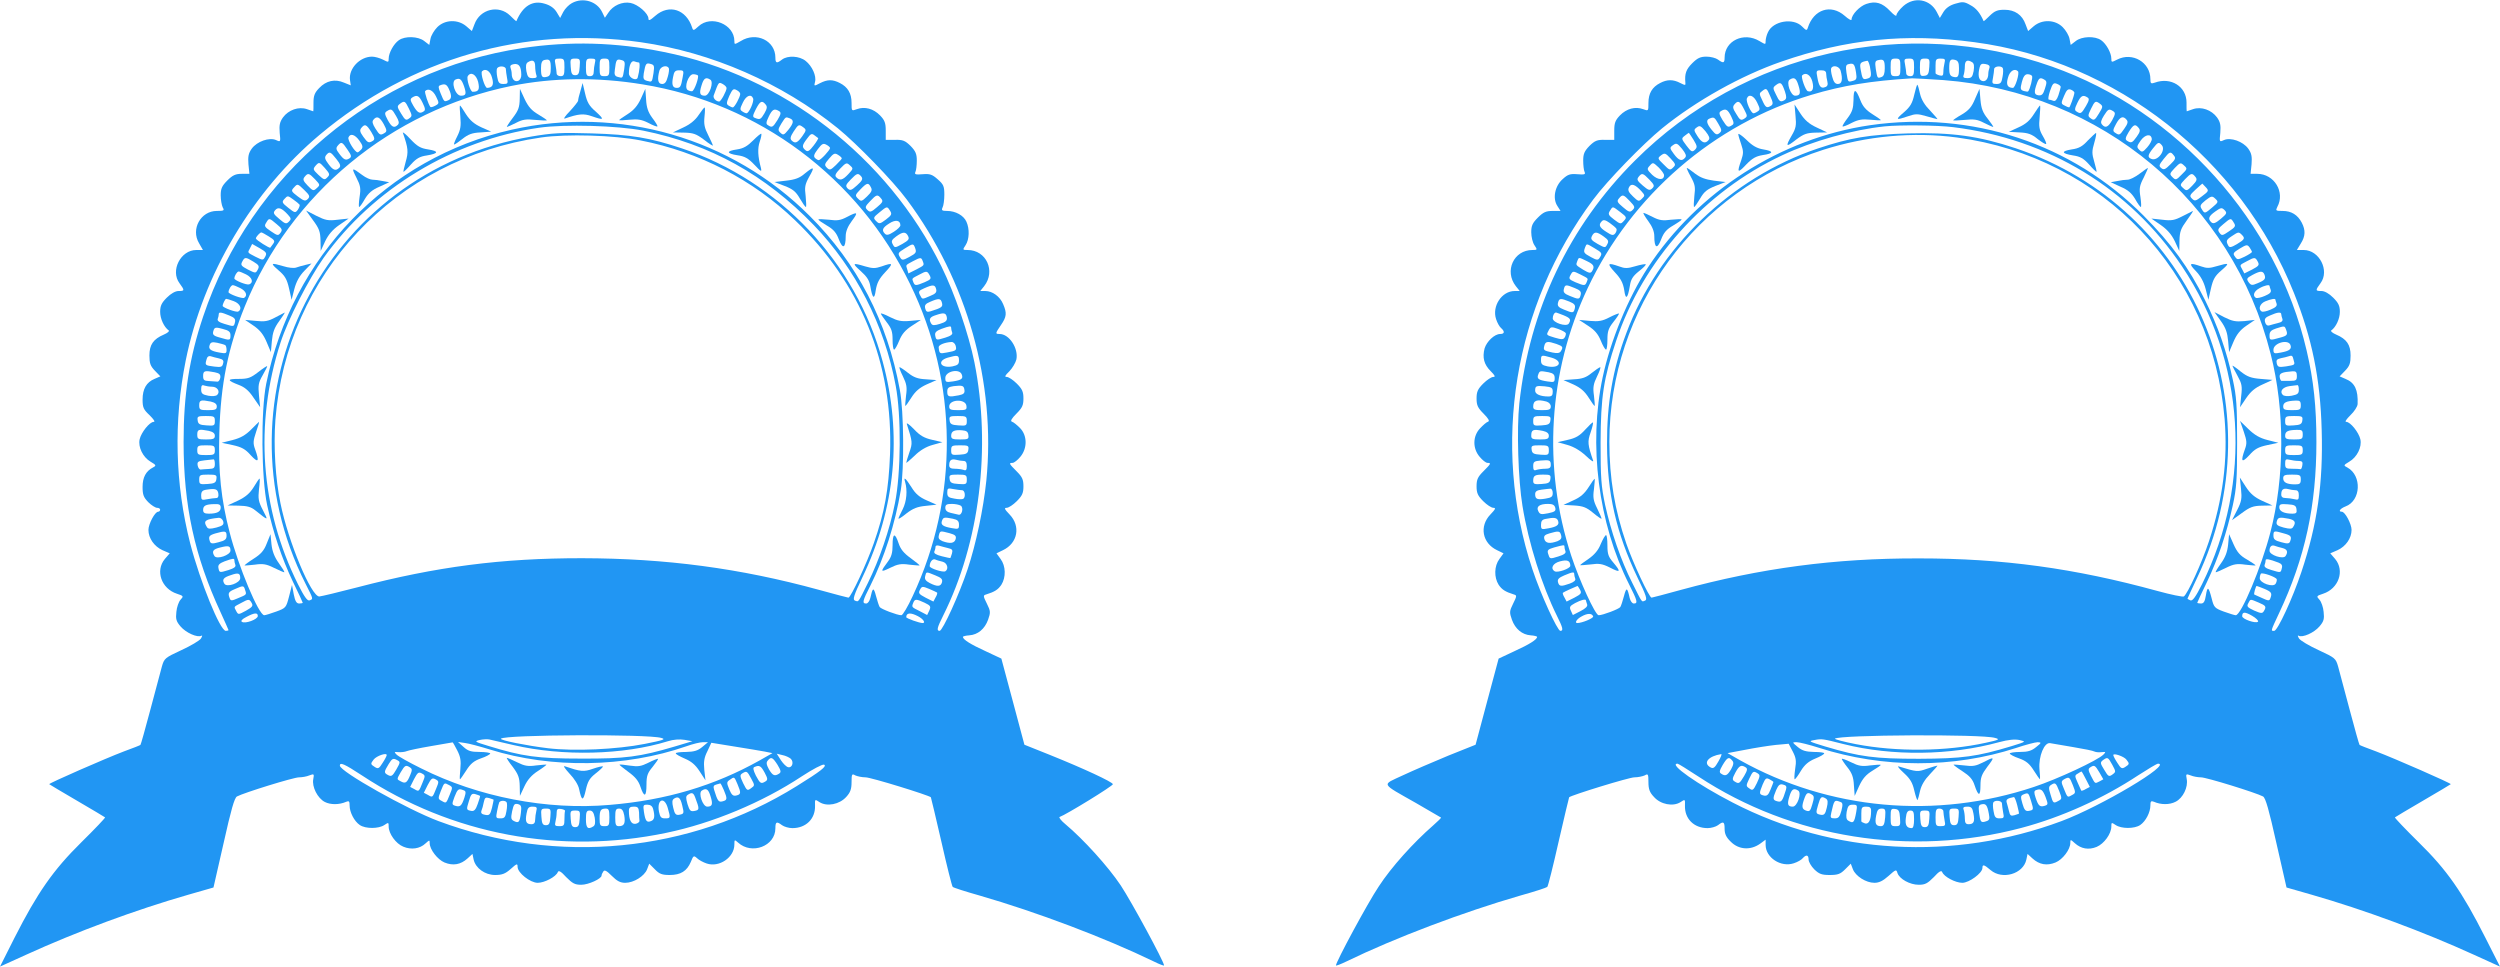 <?xml version="1.0" standalone="no"?>
<!DOCTYPE svg PUBLIC "-//W3C//DTD SVG 20010904//EN"
 "http://www.w3.org/TR/2001/REC-SVG-20010904/DTD/svg10.dtd">
<svg version="1.0" xmlns="http://www.w3.org/2000/svg"
 width="1280pt" height="495pt" viewBox="0 0 1280 495"
 preserveAspectRatio="xMidYMid meet">
<g transform="translate(0,495) scale(0.1,-0.1)"
fill="#2196f3" stroke="none">
<path d="M2928 4934 c-15 -8 -35 -28 -44 -45 l-16 -31 -18 30 c-13 21 -33 35
-61 43 -62 19 -112 -11 -145 -89 -1 -2 -15 11 -32 28 -58 57 -155 34 -183 -45
l-13 -34 -29 25 c-43 36 -109 34 -148 -5 -16 -16 -32 -43 -35 -60 l-6 -31 -26
20 c-30 24 -98 27 -130 4 -26 -18 -52 -65 -52 -94 0 -20 -1 -20 -30 -5 -16 8
-41 15 -55 15 -63 0 -121 -62 -113 -120 l4 -27 -35 14 c-46 20 -91 10 -127
-28 -23 -24 -29 -39 -29 -75 0 -24 0 -44 -1 -44 -1 0 -15 5 -32 11 -43 15 -95
-4 -123 -42 -17 -24 -20 -40 -17 -79 5 -47 5 -48 -19 -37 -34 15 -97 -7 -124
-44 -17 -24 -20 -40 -17 -80 l5 -49 -39 0 c-32 0 -47 -7 -74 -34 -28 -28 -34
-42 -34 -76 0 -23 5 -50 10 -61 10 -17 7 -19 -30 -19 -82 0 -134 -93 -91 -165
l20 -35 -34 0 c-80 0 -134 -106 -86 -170 27 -37 27 -40 -5 -40 -16 0 -39 -13
-60 -34 -27 -27 -34 -42 -34 -73 0 -35 20 -78 44 -95 5 -3 -6 -13 -25 -21 -54
-23 -74 -52 -74 -107 0 -40 5 -54 28 -78 l28 -29 -30 -13 c-41 -17 -61 -51
-61 -106 0 -41 5 -51 36 -80 21 -21 30 -34 21 -34 -21 0 -64 -54 -72 -89 -9
-40 17 -92 56 -115 29 -17 30 -20 13 -29 -37 -19 -54 -51 -54 -100 0 -40 5
-53 29 -78 16 -16 37 -29 45 -29 9 0 16 -4 16 -10 0 -5 -5 -10 -10 -10 -17 0
-50 -63 -50 -93 0 -43 30 -85 72 -104 l37 -16 -25 -29 c-50 -60 -18 -152 62
-178 34 -11 35 -13 18 -31 -9 -10 -19 -38 -21 -62 -4 -36 -1 -48 21 -74 28
-33 87 -59 107 -48 6 4 5 -2 -2 -14 -7 -11 -53 -38 -101 -60 -84 -39 -87 -42
-99 -83 -6 -24 -33 -123 -59 -221 -26 -98 -49 -180 -51 -181 -2 -2 -40 -17
-84 -33 -95 -36 -387 -164 -383 -168 2 -2 66 -40 143 -85 77 -45 141 -83 143
-85 2 -2 -52 -59 -121 -127 -145 -143 -225 -258 -343 -490 l-74 -147 132 60
c263 120 564 231 832 308 l129 37 52 228 c38 170 55 230 68 238 35 19 290 98
318 98 15 0 39 4 53 10 24 9 25 8 20 -19 -8 -39 22 -98 59 -117 29 -15 74 -15
110 1 14 6 17 2 17 -19 0 -35 24 -81 52 -100 29 -20 97 -20 126 0 21 14 22 14
22 -8 0 -36 37 -88 75 -103 40 -17 85 -11 114 17 20 18 21 18 21 1 0 -32 40
-84 76 -99 44 -18 83 -11 118 21 l25 23 6 -29 c10 -44 58 -79 110 -79 35 0 52
6 80 31 31 28 35 29 35 11 0 -31 65 -82 103 -82 35 0 94 31 103 55 4 10 16 4
43 -26 32 -32 44 -39 77 -39 37 0 104 31 104 47 0 5 4 14 9 21 6 10 17 4 43
-22 27 -27 44 -36 69 -36 44 0 98 34 112 69 l11 29 29 -29 c23 -24 37 -29 76
-29 56 0 88 20 108 67 13 33 15 34 32 19 9 -9 31 -21 49 -27 64 -22 142 31
142 97 0 26 1 26 19 10 70 -64 191 -18 191 73 0 34 6 37 34 16 11 -8 35 -15
53 -15 70 0 118 48 116 115 -1 34 -1 34 23 18 38 -24 102 -12 137 27 21 23 27
40 27 76 0 41 2 44 19 34 11 -5 35 -10 53 -10 27 0 322 -91 334 -102 1 -2 26
-105 54 -228 28 -124 54 -228 58 -231 4 -4 66 -24 137 -44 294 -85 641 -216
893 -338 28 -14 52 -23 52 -20 0 19 -167 327 -222 410 -64 96 -191 236 -283
313 -22 18 -35 35 -30 37 34 12 275 160 273 168 -3 12 -149 80 -323 150 l-130
52 -59 221 -59 220 -81 38 c-77 35 -116 60 -116 73 0 3 15 7 32 8 45 3 80 33
97 80 13 37 13 44 -6 82 -19 38 -20 43 -5 47 45 14 62 25 79 50 24 38 23 96
-4 132 l-21 29 33 16 c76 36 92 123 34 183 -26 27 -29 34 -15 34 10 0 33 15
52 34 28 28 34 42 34 76 0 35 -6 48 -35 77 -39 39 -41 43 -21 43 8 0 26 14 40
31 37 44 36 110 -2 148 -15 15 -33 30 -41 32 -9 3 -2 16 23 41 30 30 36 43 36
78 0 34 -6 48 -34 76 -19 19 -42 34 -51 34 -13 0 -10 7 13 29 16 17 32 44 36
61 11 57 -37 130 -86 130 -23 0 -23 2 7 46 29 42 31 61 11 107 -16 39 -55 67
-91 67 l-26 0 20 25 c60 77 11 185 -85 185 -26 0 -26 1 -10 25 19 29 21 83 4
120 -14 32 -56 55 -99 55 -26 0 -30 3 -23 18 5 9 9 39 9 65 0 43 -4 53 -34 79
-28 25 -40 29 -77 26 -37 -3 -43 -1 -37 12 4 8 7 34 7 58 0 34 -6 48 -32 75
-28 27 -39 32 -80 31 l-47 0 0 47 c0 39 -5 53 -29 78 -34 35 -79 47 -119 32
-27 -10 -27 -10 -27 32 0 49 -19 81 -60 102 -37 19 -63 19 -102 -1 -30 -16
-31 -16 -25 7 8 30 -15 81 -48 107 -32 26 -92 29 -121 7 -27 -21 -34 -19 -34
10 0 87 -98 134 -177 85 -33 -19 -33 -19 -33 0 0 86 -120 135 -184 75 -24 -22
-27 -23 -32 -7 -30 94 -118 123 -189 61 -27 -24 -35 -27 -35 -14 0 26 -54 73
-92 80 -42 8 -90 -13 -114 -51 l-17 -25 -14 29 c-27 56 -99 77 -155 46z m352
-200 c364 -52 723 -209 1010 -441 98 -80 281 -268 353 -365 309 -415 457 -938
407 -1439 -15 -145 -53 -325 -96 -454 -42 -127 -128 -315 -143 -315 -17 0 -13
16 18 78 187 374 247 860 160 1297 -29 143 -100 351 -169 491 -277 562 -812
976 -1422 1098 -246 50 -482 56 -722 20 -757 -113 -1392 -647 -1636 -1375 -71
-212 -100 -399 -100 -642 0 -326 56 -584 189 -871 22 -49 41 -90 41 -92 0 -2
-6 -4 -14 -4 -29 0 -131 251 -182 447 -78 306 -86 624 -23 938 89 441 343 868
687 1156 465 390 1048 557 1642 473z m-460 -133 c0 -30 -4 -40 -19 -44 -27 -7
-31 0 -31 44 0 28 5 39 18 42 27 6 32 -1 32 -42z m70 4 c0 -38 -3 -45 -20 -45
-11 0 -20 6 -20 14 0 7 -3 28 -6 45 -6 28 -4 31 20 31 24 0 26 -3 26 -45z m78
3 c-2 -35 -7 -43 -23 -43 -16 0 -21 8 -23 43 -3 39 -2 42 23 42 25 0 26 -3 23
-42z m78 20 c-3 -13 -6 -33 -6 -45 0 -16 -6 -23 -20 -23 -17 0 -20 7 -20 45 0
42 2 45 26 45 22 0 25 -3 20 -22z m74 -23 c0 -41 -2 -45 -25 -45 -23 0 -25 4
-25 45 0 41 2 45 25 45 23 0 25 -4 25 -45z m76 -9 c-8 -48 -7 -47 -32 -40 -16
4 -20 12 -16 37 6 51 9 56 32 50 20 -5 21 -10 16 -47z m-456 15 c0 -16 3 -36
6 -45 5 -12 0 -16 -19 -16 -21 0 -26 6 -32 36 -4 26 -2 39 7 45 25 16 38 9 38
-20z m531 19 c7 0 4 -42 -6 -77 -6 -20 -45 -2 -45 21 0 41 12 67 27 62 8 -3
19 -6 24 -6z m-602 -61 c1 -16 -6 -29 -16 -33 -18 -7 -33 9 -33 36 0 9 -3 23
-6 31 -4 11 2 16 18 19 25 3 36 -12 37 -53z m677 7 c-8 -48 -7 -47 -33 -40
-18 5 -21 11 -17 38 9 51 12 55 34 49 20 -5 21 -10 16 -47z m-756 20 c0 -7 3
-28 6 -45 6 -28 4 -31 -19 -31 -20 0 -26 6 -31 35 -4 20 -4 40 -1 45 9 15 45
12 45 -4z m834 6 c3 -5 1 -25 -5 -45 -7 -27 -15 -37 -29 -37 -21 0 -26 23 -14
68 6 22 37 31 48 14z m-905 -49 c11 -37 3 -52 -25 -53 -12 0 -35 75 -26 85 17
17 42 2 51 -32z m976 0 c-8 -46 -12 -53 -30 -53 -21 0 -27 16 -19 55 5 29 11
35 31 35 24 0 25 -2 18 -37z m-1047 -22 c9 -39 3 -51 -28 -51 -12 0 -33 67
-25 80 15 25 43 9 53 -29z m1125 33 c7 -8 -17 -77 -29 -81 -5 -1 -15 1 -23 6
-20 13 4 81 28 81 10 0 20 -3 24 -6z m-1197 -56 c13 -39 10 -48 -16 -48 -29 0
-53 73 -27 83 21 9 30 2 43 -35z m914 10 c596 -97 1104 -476 1370 -1023 246
-503 250 -1093 13 -1597 -25 -54 -51 -98 -58 -98 -21 0 -105 32 -111 42 -4 6
-12 31 -19 57 -12 46 -17 44 -29 -11 -4 -16 -13 -28 -21 -28 -22 0 -19 13 21
91 72 144 127 317 156 489 18 110 16 405 -5 515 -64 349 -218 647 -462 890
-399 399 -974 565 -1525 441 -637 -144 -1125 -649 -1257 -1301 -28 -139 -25
-483 5 -622 31 -141 74 -270 132 -392 28 -57 50 -105 50 -107 0 -2 -8 -4 -18
-4 -14 0 -21 12 -28 47 l-9 48 -15 -59 c-15 -57 -16 -59 -65 -77 -28 -10 -56
-19 -62 -19 -28 0 -132 248 -177 423 -44 169 -59 311 -53 512 7 250 44 433
131 648 234 576 748 1001 1364 1127 213 43 441 46 672 8z m347 24 c19 -12 -5
-82 -28 -82 -26 0 -30 12 -17 53 11 37 22 44 45 29z m83 -43 c0 -15 -29 -69
-38 -69 -17 1 -32 18 -28 31 26 71 25 70 46 59 11 -6 20 -15 20 -21z m-1422
-4 c16 -35 15 -52 -4 -59 -20 -8 -20 -8 -38 36 -12 28 -13 38 -3 41 24 10 34
6 45 -18z m1492 -26 c0 -15 -29 -69 -38 -69 -4 0 -13 4 -21 9 -13 8 -12 15 3
50 16 34 21 39 37 30 11 -5 19 -14 19 -20z m-1557 -14 c16 -33 16 -35 -4 -46
-11 -6 -22 -9 -25 -7 -10 11 -32 76 -27 82 16 16 41 3 56 -29z m-69 -32 c14
-29 15 -38 4 -44 -19 -13 -31 -6 -52 30 -16 28 -17 34 -5 42 24 15 35 10 53
-28z m1692 23 c6 -15 -21 -76 -34 -76 -4 0 -14 4 -22 10 -12 8 -12 13 3 44 17
37 43 47 53 22z m-1762 -53 c17 -35 17 -38 0 -50 -15 -11 -20 -8 -40 25 -21
34 -22 38 -7 50 24 18 27 16 47 -25z m1826 22 c9 -11 8 -20 -6 -45 -19 -32
-23 -34 -48 -24 -14 5 -13 11 4 45 22 42 31 47 50 24z m-1892 -59 c15 -25 17
-37 9 -45 -19 -19 -32 -12 -52 25 -16 30 -17 37 -4 45 22 14 26 12 47 -25z
m1961 25 c11 -7 10 -15 -8 -45 -24 -38 -28 -41 -49 -27 -11 6 -10 15 4 44 18
38 29 43 53 28z m-2024 -67 c16 -30 17 -37 4 -45 -21 -13 -25 -12 -47 23 -15
24 -18 36 -10 45 17 21 32 15 53 -23z m2079 30 c22 -9 20 -24 -8 -59 -22 -27
-26 -28 -40 -15 -14 13 -13 18 5 48 23 36 21 34 43 26z m-2143 -70 c18 -30 19
-38 8 -45 -21 -13 -26 -11 -49 21 -18 25 -19 34 -10 45 18 22 26 19 51 -21z
m1393 7 c343 -70 624 -226 872 -483 214 -222 363 -513 420 -823 29 -152 27
-451 -4 -602 -27 -136 -79 -287 -138 -407 -52 -105 -47 -98 -67 -91 -12 5 -6
26 38 118 170 355 206 732 104 1107 -136 506 -529 923 -1027 1090 -165 55
-261 71 -462 77 -159 5 -202 2 -309 -16 -1062 -181 -1641 -1327 -1157 -2289
42 -83 40 -78 21 -86 -11 -4 -27 18 -59 82 -193 387 -224 822 -90 1237 38 119
145 327 221 435 253 354 663 602 1103 666 133 19 403 11 534 -15z m819 17 c16
-12 16 -15 -5 -45 -25 -35 -37 -40 -55 -22 -9 9 -6 20 10 45 25 38 27 39 50
22z m76 -55 c2 -1 -8 -19 -23 -38 -22 -29 -31 -34 -42 -24 -19 16 -18 25 8 59
18 25 24 28 37 18 9 -7 18 -13 20 -15z m-2349 -13 c18 -25 19 -34 10 -45 -7
-8 -16 -15 -19 -15 -14 0 -52 62 -47 76 9 23 33 16 56 -16z m1440 1 c300 -59
575 -201 791 -409 335 -321 503 -734 486 -1197 -7 -182 -28 -299 -83 -456 -34
-99 -118 -279 -130 -279 -3 0 -71 18 -151 40 -405 111 -784 161 -1213 162
-415 0 -744 -43 -1150 -149 -96 -25 -184 -46 -195 -47 -41 -2 -159 280 -199
477 -26 124 -36 292 -26 427 57 745 614 1338 1360 1446 131 19 374 12 510 -15z
m-1501 -47 c21 -30 22 -37 10 -45 -19 -12 -29 -7 -52 24 -17 22 -18 29 -7 42
18 21 22 19 49 -21z m2471 8 c-1 -11 -48 -62 -58 -62 -4 0 -13 5 -19 11 -9 9
-5 20 14 45 21 28 28 32 44 23 10 -5 19 -13 19 -17z m-2528 -56 c20 -25 24
-36 15 -45 -18 -18 -32 -13 -56 20 -18 24 -20 33 -11 45 17 20 22 18 52 -20z
m2588 3 c0 -3 -14 -18 -30 -34 -27 -26 -32 -28 -46 -14 -14 14 -13 19 11 47
23 27 29 30 46 19 10 -6 19 -14 19 -18z m-2634 -97 c-14 -15 -18 -13 -46 13
-28 27 -29 29 -13 48 17 18 18 18 46 -13 26 -30 27 -34 13 -48z m2667 16 c-29
-31 -43 -34 -61 -16 -9 9 -5 19 20 45 30 31 33 32 50 16 18 -16 17 -17 -9 -45z
m-2730 -26 c26 -28 27 -29 9 -45 -17 -16 -20 -15 -47 13 -23 24 -26 32 -15 45
17 21 22 19 53 -13z m2797 14 c9 -12 5 -21 -22 -45 -29 -26 -35 -28 -48 -16
-12 13 -10 19 15 45 33 34 38 36 55 16z m-2834 -115 c-13 -12 -19 -11 -51 13
-35 27 -36 29 -19 47 17 19 18 19 51 -13 29 -28 31 -34 19 -47z m2883 60 c8
-14 4 -24 -20 -47 -27 -26 -30 -27 -46 -11 -16 16 -15 19 12 47 34 35 41 37
54 11z m-2925 -89 c2 -4 -2 -15 -9 -26 -13 -17 -15 -17 -49 10 -33 26 -34 30
-19 46 15 17 17 17 44 -3 16 -11 30 -23 33 -27z m2977 32 c12 -14 9 -20 -21
-45 -30 -26 -36 -27 -49 -14 -13 13 -12 18 14 45 33 35 38 36 56 14z m-3037
-83 c17 -19 18 -23 5 -36 -13 -13 -19 -12 -49 14 -30 25 -33 31 -21 45 15 18
34 11 65 -23z m3083 20 c11 -17 8 -23 -21 -45 -31 -23 -34 -24 -50 -8 -16 16
-15 19 16 44 40 33 40 33 55 9z m-3140 -69 c28 -23 30 -29 19 -44 -12 -16 -15
-15 -49 8 -33 22 -35 27 -24 44 15 25 15 25 54 -8z m3193 -6 c0 -6 -15 -21
-34 -33 -25 -16 -36 -19 -45 -10 -18 18 -13 31 22 53 32 21 57 17 57 -10z
m-3233 -57 c29 -18 32 -23 21 -38 -7 -9 -13 -17 -14 -19 -3 -5 -74 40 -74 47
0 8 21 31 28 31 3 0 20 -9 39 -21z m3272 3 c8 -16 4 -22 -29 -41 -38 -21 -39
-21 -49 -2 -9 16 -6 23 17 40 34 25 49 26 61 3z m-3290 -104 c-12 -22 -12 -22
-52 -2 -42 22 -40 19 -27 43 l11 22 39 -22 c33 -19 37 -25 29 -41z m3325 46
c10 -26 8 -30 -29 -50 -31 -17 -37 -17 -45 -4 -15 23 -13 26 23 48 40 25 43
26 51 6z m-3386 -74 c28 -17 31 -23 22 -40 -11 -20 -11 -20 -51 0 -34 18 -38
23 -29 40 13 25 17 25 58 0z m3426 4 c9 -23 9 -22 -33 -44 l-40 -20 -6 21 c-8
24 -9 21 30 42 38 20 42 20 49 1z m-3464 -69 c32 -16 39 -42 16 -51 -13 -5
-76 21 -76 30 0 14 14 36 22 36 5 0 22 -7 38 -15z m3500 -5 c9 -17 6 -21 -26
-35 -46 -19 -50 -19 -58 1 -7 19 -10 17 29 37 39 21 42 21 55 -3z m-3530 -65
c30 -15 39 -38 20 -50 -9 -6 -80 20 -80 29 0 13 13 36 22 36 5 0 22 -7 38 -15z
m3563 -5 c4 -16 -2 -24 -30 -35 -44 -19 -40 -19 -53 5 -9 17 -6 22 22 34 45
20 55 19 61 -4z m-3596 -62 c32 -12 45 -40 23 -53 -9 -6 -80 20 -80 29 0 10
13 36 18 36 3 0 21 -5 39 -12z m3626 -9 c5 -20 -1 -25 -59 -43 -17 -5 -23 -2
-27 15 -4 16 1 24 26 34 44 19 54 18 60 -6z m-3650 -64 c28 -11 34 -19 30 -35
-6 -24 -5 -23 -55 -8 -27 8 -37 16 -33 26 3 7 5 18 5 23 0 13 12 11 53 -6z
m3675 -11 c2 -16 -6 -23 -35 -32 -29 -9 -39 -9 -45 1 -14 23 -8 34 25 44 41
14 51 11 55 -13z m-3668 -91 c0 -26 -2 -27 -52 -12 -38 10 -43 16 -33 42 5 11
13 12 45 3 32 -8 40 -15 40 -33z m3690 38 c0 -5 2 -16 5 -23 4 -10 -7 -18 -36
-27 -46 -14 -46 -14 -51 13 -2 14 6 22 32 32 44 16 50 16 50 5z m-3717 -88 c4
-2 7 -13 7 -25 0 -18 -4 -19 -37 -13 -45 8 -58 18 -49 40 5 13 13 15 38 10 18
-4 36 -9 41 -12z m3740 -3 c6 -24 3 -26 -46 -35 -36 -7 -38 -6 -41 27 -1 12
31 25 65 27 9 1 19 -8 22 -19z m-3772 -65 c21 -5 26 -11 21 -27 -4 -17 -11
-19 -44 -15 -48 6 -49 7 -41 35 3 15 11 21 22 18 9 -3 28 -8 42 -11z m3789
-10 c0 -20 -6 -25 -34 -31 -61 -11 -81 28 -23 45 50 14 57 13 57 -14z m-3811
-61 c25 -5 31 -11 29 -28 -2 -11 -9 -21 -15 -20 -7 1 -26 2 -43 3 -25 1 -30 5
-30 26 0 27 8 29 59 19z m3825 -11 c9 -22 -1 -29 -46 -36 -35 -5 -38 -4 -38
18 0 34 72 50 84 18z m-3838 -63 c27 0 43 -25 26 -42 -6 -6 -25 -8 -46 -4 -30
6 -36 11 -36 33 0 19 4 24 16 19 9 -3 27 -6 40 -6z m3852 -17 c2 -16 -4 -22
-29 -27 -51 -10 -59 -8 -59 18 0 20 6 25 33 29 45 5 52 3 55 -20z m-3859 -59
c21 -5 31 -12 31 -25 0 -16 -8 -19 -45 -19 -41 0 -45 2 -45 25 0 27 8 29 59
19z m3869 -21 c3 -21 -1 -23 -42 -23 -39 0 -46 3 -46 19 0 37 83 40 88 4z
m-3848 -79 c0 -23 -3 -25 -42 -22 -36 2 -44 7 -46 26 -3 20 1 22 42 22 43 0
46 -2 46 -26z m3850 0 c0 -23 -3 -25 -42 -22 -36 2 -44 7 -46 26 -3 20 1 22
42 22 43 0 46 -2 46 -26z m-3881 -50 c21 -5 31 -12 31 -25 0 -16 -8 -19 -45
-19 -41 0 -45 2 -45 25 0 27 8 29 59 19z m3889 -21 c3 -21 -1 -23 -42 -23 -39
0 -46 3 -46 19 0 23 15 31 55 28 23 -2 31 -7 33 -24z m-3858 -78 c0 -23 -4
-25 -45 -25 -41 0 -45 2 -45 25 0 23 4 25 45 25 41 0 45 -2 45 -25z m3858 3
c-2 -19 -10 -24 -45 -26 -40 -3 -43 -1 -43 22 0 24 3 26 46 26 41 0 45 -2 42
-22z m-3858 -73 c0 -21 -5 -25 -30 -26 -16 -1 -36 -2 -42 -3 -7 -1 -14 9 -16
21 -3 19 2 22 35 26 21 2 41 4 46 5 4 1 7 -9 7 -23z m3833 15 c12 0 17 -8 17
-26 0 -20 -4 -25 -16 -20 -9 3 -29 6 -45 6 -21 0 -29 5 -29 18 0 26 11 34 35
28 11 -3 28 -6 38 -6z m-3825 -92 c-2 -19 -10 -24 -45 -26 -40 -3 -43 -1 -43
22 0 24 3 26 46 26 41 0 45 -2 42 -22z m3842 -4 c0 -23 -3 -25 -42 -22 -36 2
-44 7 -46 26 -3 20 1 22 42 22 43 0 46 -2 46 -26z m-3832 -72 c2 -14 -2 -22
-11 -22 -8 0 -29 -3 -46 -6 -28 -6 -31 -4 -31 19 0 20 6 27 28 30 45 7 57 3
60 -21z m3808 18 c15 0 19 -35 6 -44 -5 -3 -25 -3 -45 1 -31 5 -37 10 -37 31
0 22 3 24 31 18 17 -3 38 -6 45 -6z m-3796 -89 c0 -21 -19 -31 -61 -31 -22 0
-29 5 -29 19 0 22 13 29 58 30 25 1 32 -3 32 -18z m3789 10 c16 -10 6 -52 -12
-46 -7 2 -24 6 -39 9 -19 4 -28 13 -28 26 0 16 7 20 33 20 17 0 38 -4 46 -9z
m-3776 -81 c4 -16 -2 -22 -35 -31 -32 -8 -43 -8 -49 3 -20 31 -8 40 62 47 9 0
19 -8 22 -19z m3736 14 c24 -5 31 -12 31 -31 0 -22 -3 -23 -37 -17 -45 8 -58
17 -50 38 7 18 11 19 56 10z m-3719 -87 c0 -18 -8 -25 -40 -33 -32 -9 -40 -8
-45 3 -9 26 -5 32 28 42 50 14 57 13 57 -12z m3702 13 c29 -8 35 -14 31 -30
-6 -22 -28 -25 -67 -11 -18 8 -23 15 -19 30 6 24 6 24 55 11z m-3682 -89 c0
-23 -70 -47 -82 -28 -15 24 -8 35 30 44 43 11 52 8 52 -16z m3673 13 c23 -5
26 -10 21 -28 -4 -11 -7 -22 -8 -23 -1 -1 -21 3 -44 9 -31 8 -42 15 -38 25 4
8 6 19 6 24 0 6 8 8 18 5 9 -3 30 -8 45 -12z m-3653 -63 c0 -5 2 -16 5 -23 4
-10 -7 -18 -36 -27 -46 -14 -46 -14 -51 13 -2 14 6 22 32 32 44 16 50 16 50 5z
m3626 -7 c24 -6 33 -37 14 -49 -12 -7 -80 15 -80 26 0 21 14 39 27 35 8 -4 26
-9 39 -12z m-3596 -84 c0 -25 -68 -49 -81 -29 -13 21 -6 32 32 44 39 14 49 11
49 -15z m3559 14 c30 -12 38 -19 34 -35 -6 -23 -24 -24 -63 -4 -21 11 -27 20
-23 35 6 24 3 24 52 4z m-3534 -75 c8 -24 9 -23 -37 -42 -32 -14 -37 -14 -42
0 -10 26 -7 33 27 47 43 19 45 19 52 -5z m3543 -13 c2 -3 -1 -14 -8 -25 l-11
-21 -40 20 c-34 18 -38 23 -29 40 10 19 13 19 47 5 20 -9 39 -17 41 -19z
m-3509 -54 c8 -14 2 -21 -30 -39 -39 -21 -39 -21 -50 -1 -12 23 -14 20 26 41
38 21 42 21 54 -1z m3445 2 c31 -15 33 -19 24 -40 l-11 -23 -38 20 c-42 21
-42 20 -33 43 8 20 15 20 58 0z m-3414 -68 c0 -17 -64 -41 -81 -30 -8 4 0 14
22 25 41 22 59 24 59 5z m3380 -1 c27 -14 41 -35 24 -35 -17 0 -84 24 -84 30
0 23 22 25 60 5z m-1315 -623 c26 -7 15 -11 -85 -31 -142 -28 -360 -38 -494
-22 -108 13 -249 41 -241 49 20 21 752 24 820 4z m-755 -37 c250 -58 562 -51
790 20 28 9 60 11 85 7 l40 -7 -90 -27 c-179 -53 -253 -63 -480 -62 -223 0
-300 11 -475 65 -69 21 -73 23 -45 30 17 4 39 5 50 3 11 -3 67 -16 125 -29z
m-289 -27 c17 -33 20 -53 16 -95 -3 -29 -4 -53 -2 -53 2 0 16 20 32 45 22 35
39 49 75 62 27 9 48 21 48 25 0 4 -24 8 -54 8 -45 0 -60 5 -83 26 l-28 25 35
-5 c19 -2 78 -18 130 -34 315 -98 690 -92 1004 17 33 12 71 21 85 21 l26 0
-30 -25 c-23 -19 -42 -24 -82 -25 -29 0 -53 -3 -53 -7 0 -5 21 -16 46 -27 33
-14 54 -31 76 -65 l30 -46 -6 53 c-4 41 -1 63 16 96 l20 43 117 -19 c64 -10
134 -22 156 -26 l40 -8 -65 -37 c-232 -130 -479 -204 -768 -228 -321 -28 -673
40 -966 187 -61 30 -118 62 -126 71 -13 13 -12 14 10 12 14 -1 33 1 42 5 9 4
66 16 125 26 59 10 109 19 110 19 2 1 12 -18 24 -41z m-361 -24 c0 -4 -9 -22
-21 -40 -18 -29 -23 -32 -40 -21 -22 14 -23 16 -6 38 15 19 67 37 67 23z
m2069 -19 c17 -17 7 -48 -14 -43 -9 2 -25 18 -37 36 l-21 33 29 -7 c16 -3 35
-12 43 -19z m-2020 -55 c-19 -33 -25 -37 -41 -29 -23 12 -23 16 2 57 17 28 23
31 40 22 21 -11 21 -11 -1 -50z m1952 24 c18 -30 19 -38 8 -45 -23 -15 -33
-10 -52 22 -13 24 -15 35 -6 45 17 21 25 17 50 -22z m-2128 -54 c459 -303
1016 -408 1559 -294 236 49 492 156 693 289 55 36 106 63 114 60 17 -7 -16
-33 -140 -110 -548 -341 -1225 -406 -1834 -179 -160 60 -505 254 -505 284 0
19 23 9 113 -50z m246 41 c12 -8 12 -14 1 -40 -16 -39 -24 -45 -49 -31 -20 10
-20 10 0 45 22 37 26 40 48 26z m1816 -27 c16 -30 17 -37 4 -45 -23 -14 -27
-11 -49 30 -14 29 -16 41 -7 44 25 11 33 6 52 -29z m-1752 -52 c-19 -47 -18
-46 -42 -32 l-21 11 20 40 c18 34 23 38 40 29 18 -10 18 -12 3 -48z m1683 22
c19 -35 19 -36 -1 -50 -19 -14 -21 -12 -40 26 -17 36 -17 42 -5 50 23 14 25
13 46 -26z m-1613 -52 c-19 -47 -18 -46 -42 -32 l-21 11 20 40 c18 34 23 38
40 29 18 -10 18 -12 3 -48z m1543 23 c19 -45 18 -52 -6 -58 -16 -4 -24 2 -36
31 -14 34 -14 38 2 49 24 17 23 18 40 -22z m-1476 -5 c18 -10 18 -12 3 -48
-19 -47 -18 -46 -41 -33 -20 10 -20 13 -5 51 18 45 17 44 43 30z m1406 -25
c19 -45 18 -52 -7 -58 -20 -5 -25 1 -43 60 -5 16 -2 23 11 26 10 3 19 5 21 6
2 0 10 -15 18 -34z m-1333 -1 c13 -4 13 -11 5 -37 -14 -43 -22 -50 -46 -43
-19 6 -19 8 -5 46 16 41 21 44 46 34z m1265 -31 c13 -41 9 -53 -17 -53 -23 0
-47 70 -28 82 23 15 34 8 45 -29z m-1180 2 c1 -1 -4 -19 -12 -41 -10 -29 -18
-38 -32 -36 -27 5 -27 6 -13 51 10 35 15 40 33 35 12 -4 22 -7 24 -9z m1101
-7 c23 -61 23 -65 -3 -70 -21 -4 -25 1 -36 35 -9 32 -9 41 2 48 20 13 28 11
37 -13z m-1032 -12 c1 -1 -3 -20 -8 -42 -9 -36 -14 -40 -35 -36 -18 3 -23 9
-19 21 4 9 9 28 12 44 5 23 9 26 27 21 11 -4 22 -7 23 -8z m966 -30 c10 -41
10 -43 -17 -48 -16 -2 -22 5 -29 36 -7 29 -6 40 4 47 22 14 33 5 42 -35z
m-899 16 c3 -5 3 -25 -1 -45 -5 -31 -10 -37 -30 -37 -24 0 -25 2 -18 37 4 21
9 41 11 45 7 11 32 10 38 0z m825 -29 c15 -52 14 -53 -14 -53 -20 0 -25 6 -31
34 -12 64 28 80 45 19z m-752 -25 c-6 -48 -11 -54 -35 -42 -16 8 -17 15 -10
50 8 36 12 41 30 37 17 -5 19 -12 15 -45z m677 20 c10 -38 7 -56 -11 -62 -22
-9 -29 1 -36 47 -5 34 -4 37 17 37 16 0 26 -7 30 -22z m-598 -10 c-3 -13 -6
-33 -6 -45 0 -16 -6 -23 -19 -23 -27 0 -33 13 -25 55 5 29 11 35 31 35 21 0
24 -4 19 -22z m526 -8 c0 -16 1 -36 2 -42 1 -7 -9 -14 -20 -16 -22 -3 -34 19
-34 66 0 17 6 22 25 22 21 0 25 -5 27 -30z m-454 -22 c-2 -35 -7 -43 -23 -43
-16 0 -21 8 -23 43 -3 39 -2 42 23 42 25 0 26 -3 23 -42z m75 30 c-2 -5 -3
-24 -3 -43 0 -31 -3 -35 -26 -35 -22 0 -25 3 -20 23 3 12 6 32 6 45 0 19 5 23
23 20 12 -2 21 -6 20 -10z m227 -33 c0 -41 -2 -45 -25 -45 -22 0 -25 4 -25 38
0 43 5 52 32 52 15 0 18 -8 18 -45z m76 11 c7 -41 0 -56 -27 -56 -16 0 -19 7
-19 45 0 38 3 45 20 45 14 0 21 -9 26 -34z m-228 -18 c-2 -35 -7 -43 -23 -43
-16 0 -21 8 -23 43 -3 39 -2 42 23 42 25 0 26 -3 23 -42z m77 6 c4 -26 2 -39
-7 -45 -28 -18 -38 -9 -38 36 0 37 3 45 19 45 14 0 21 -10 26 -36z"/>
<path d="M2972 4485 c-7 -22 -12 -44 -12 -50 0 -5 -19 -29 -42 -54 -24 -24
-35 -41 -26 -38 69 24 96 27 138 12 63 -22 67 -19 21 23 -34 29 -45 48 -55 92
l-13 55 -11 -40z"/>
<path d="M2661 4443 c-1 -43 -7 -59 -36 -97 -19 -25 -32 -46 -30 -46 3 0 25
10 47 21 34 18 53 20 100 15 32 -3 58 -4 58 -2 0 2 -20 16 -44 30 -34 20 -51
39 -70 79 l-24 52 -1 -52z"/>
<path d="M3281 4444 c-17 -36 -36 -58 -67 -78 -24 -15 -44 -29 -44 -31 0 -2
24 -1 53 2 42 4 62 1 96 -16 24 -13 45 -21 47 -18 2 2 -9 21 -26 43 -22 30
-30 54 -32 95 l-4 54 -23 -51z"/>
<path d="M2357 4352 c4 -47 1 -66 -16 -100 -12 -23 -19 -42 -16 -42 4 0 23 13
43 29 29 23 49 31 92 33 l55 4 -50 22 c-37 17 -58 35 -79 67 -15 25 -29 45
-31 45 -2 0 -1 -26 2 -58z"/>
<path d="M3577 4361 c-17 -26 -44 -48 -79 -64 l-53 -25 56 -1 c48 -1 63 -6
103 -36 25 -20 46 -33 46 -30 0 3 -11 27 -24 53 -19 37 -23 57 -19 95 3 26 3
47 1 47 -3 0 -17 -18 -31 -39z"/>
<path d="M2063 4269 c27 -77 29 -97 14 -148 -8 -28 -13 -51 -11 -51 2 0 20 17
39 39 27 30 45 40 80 45 61 10 64 22 7 31 -39 6 -55 15 -91 53 -24 26 -42 40
-38 31z"/>
<path d="M3856 4231 c-29 -29 -49 -41 -82 -46 -57 -8 -56 -21 2 -30 36 -5 55
-15 86 -48 35 -37 39 -39 34 -17 -16 59 -18 100 -6 135 7 20 10 38 8 40 -2 3
-21 -13 -42 -34z"/>
<path d="M1824 4042 c22 -43 24 -56 17 -101 -4 -28 -5 -51 -2 -51 3 0 17 19
29 41 18 30 37 47 75 63 l50 23 -33 6 c-18 4 -42 7 -53 7 -11 0 -34 10 -51 23
-55 41 -58 40 -32 -11z"/>
<path d="M4120 4061 c-25 -22 -49 -31 -95 -36 l-60 -7 52 -20 c42 -16 58 -29
78 -64 14 -24 28 -44 31 -44 3 0 2 25 -1 55 -6 47 -4 60 18 100 30 52 25 55
-23 16z"/>
<path d="M1603 3822 c31 -42 37 -58 38 -103 l1 -54 23 50 c17 35 39 60 72 83
l48 33 -56 -6 c-49 -6 -63 -3 -109 20 l-53 27 36 -50z"/>
<path d="M4336 3839 c-32 -17 -49 -20 -92 -14 -30 3 -54 4 -54 1 0 -3 20 -17
44 -31 33 -19 48 -36 61 -71 20 -52 35 -45 35 17 0 23 10 49 31 77 35 47 31
50 -25 21z"/>
<path d="M1426 3566 c33 -28 43 -45 54 -93 l13 -58 14 55 c10 38 26 67 51 93
l37 38 -30 -7 c-16 -4 -39 -10 -49 -14 -11 -4 -40 -1 -65 7 -65 19 -69 17 -25
-21z"/>
<path d="M4407 3562 c31 -28 44 -47 49 -77 11 -65 21 -72 28 -20 6 36 17 58
48 91 44 47 41 51 -18 30 -33 -11 -46 -11 -84 0 -66 20 -69 17 -23 -24z"/>
<path d="M1410 3325 c-37 -20 -55 -23 -100 -18 l-55 5 44 -30 c32 -22 50 -45
66 -83 l22 -52 5 57 c4 43 12 67 37 101 18 25 31 45 29 45 -2 -1 -23 -12 -48
-25z"/>
<path d="M4510 3344 c0 -3 14 -23 30 -44 24 -31 30 -47 30 -89 0 -28 3 -51 8
-51 4 0 16 21 26 46 14 34 31 54 65 76 l46 30 -55 -5 c-45 -4 -64 0 -102 19
-27 14 -48 22 -48 18z"/>
<path d="M1321 3044 c-38 -29 -51 -34 -99 -34 -61 0 -61 -7 1 -31 30 -11 52
-30 75 -65 l34 -49 -6 60 c-5 52 -3 66 19 104 14 24 24 45 23 46 -2 2 -23 -12
-47 -31z"/>
<path d="M4623 3023 c19 -39 22 -57 16 -98 -3 -27 -5 -51 -4 -53 2 -2 15 17
31 42 21 33 42 51 79 68 l50 22 -54 4 c-42 2 -63 10 -92 33 -20 16 -40 29 -43
29 -4 0 4 -21 17 -47z"/>
<path d="M1286 2751 c-29 -29 -53 -43 -95 -54 l-56 -14 57 -12 c45 -10 64 -20
92 -52 39 -42 45 -33 22 31 -11 30 -10 43 5 88 10 28 17 52 15 52 -1 0 -19
-18 -40 -39z"/>
<path d="M4643 2779 c29 -91 30 -97 13 -145 -9 -26 -16 -50 -16 -53 0 -3 19
13 43 36 27 27 59 46 92 55 l50 14 -52 12 c-40 9 -62 21 -93 54 -23 24 -40 36
-37 27z"/>
<path d="M1299 2456 c-20 -32 -41 -50 -80 -69 l-54 -25 57 -1 c43 -1 63 -6 85
-24 69 -55 68 -55 39 1 -23 44 -25 59 -20 107 4 30 5 55 3 55 -2 0 -16 -20
-30 -44z"/>
<path d="M4634 2483 c13 -44 8 -100 -12 -140 -12 -23 -22 -45 -22 -48 0 -4 19
8 42 27 33 25 55 34 98 38 l55 6 -50 22 c-37 16 -58 34 -78 67 -30 47 -42 57
-33 28z"/>
<path d="M1366 2168 c-14 -37 -30 -55 -68 -79 -27 -17 -47 -33 -46 -34 2 -1
26 1 53 4 41 6 59 3 97 -16 26 -13 50 -23 53 -23 4 0 -9 21 -27 46 -23 32 -34
61 -38 97 l-5 52 -19 -47z"/>
<path d="M4570 2158 c0 -38 -6 -59 -23 -82 -41 -55 -40 -58 9 -34 40 20 58 23
99 17 28 -3 51 -5 53 -4 2 1 -19 18 -45 37 -36 26 -52 46 -62 76 -19 57 -31
53 -31 -10z"/>
<path d="M2625 1024 c29 -39 35 -56 36 -98 l1 -51 23 49 c16 34 37 58 70 79
25 16 44 31 43 32 -2 1 -25 -1 -53 -4 -41 -6 -59 -3 -97 16 -26 13 -50 23 -53
23 -3 0 10 -21 30 -46z"/>
<path d="M3320 1045 c-38 -19 -53 -21 -95 -15 -27 4 -51 7 -53 5 -2 -1 19 -18
45 -37 36 -26 52 -46 62 -76 19 -57 31 -53 31 11 0 44 5 59 31 90 17 21 30 40
28 42 -2 1 -24 -7 -49 -20z"/>
<path d="M2916 989 c25 -26 45 -58 49 -79 13 -62 21 -64 34 -6 10 45 19 61 52
87 22 17 38 33 36 35 -2 2 -25 -3 -51 -12 -48 -17 -63 -15 -145 13 -9 3 3 -14
25 -38z"/>
<path d="M9745 4919 c-19 -17 -35 -38 -35 -46 0 -9 -13 0 -33 21 -40 42 -74
52 -121 36 -34 -11 -76 -55 -76 -80 0 -7 -16 2 -35 19 -71 62 -159 33 -189
-61 -5 -16 -8 -15 -30 7 -45 45 -148 28 -174 -30 -7 -14 -12 -35 -12 -45 0
-19 0 -19 -32 0 -80 48 -178 1 -178 -85 0 -29 -7 -30 -34 -10 -11 8 -37 15
-59 15 -31 0 -46 -7 -73 -34 -31 -31 -39 -53 -35 -98 2 -16 0 -16 -26 -3 -36
19 -67 19 -103 0 -41 -21 -60 -53 -60 -102 0 -42 0 -42 -27 -32 -40 15 -85 3
-119 -32 -24 -25 -29 -39 -29 -78 l0 -47 -47 0 c-41 1 -52 -4 -80 -31 -26 -27
-32 -41 -32 -75 0 -24 3 -50 7 -58 6 -13 0 -15 -37 -12 -37 3 -49 -1 -75 -25
-40 -35 -53 -99 -27 -138 l16 -25 -41 0 c-33 0 -47 -6 -75 -34 -28 -28 -34
-42 -34 -75 0 -23 7 -53 16 -66 16 -24 16 -25 -10 -25 -96 0 -145 -108 -85
-185 l20 -25 -26 0 c-66 0 -117 -78 -95 -144 6 -19 18 -40 26 -46 19 -17 18
-30 -5 -30 -29 0 -69 -38 -80 -74 -12 -47 -3 -82 31 -116 23 -23 26 -30 13
-30 -9 0 -32 -15 -51 -34 -28 -28 -34 -42 -34 -76 0 -35 6 -48 36 -78 25 -25
32 -38 23 -41 -8 -2 -26 -18 -41 -34 -38 -40 -39 -103 -2 -146 14 -17 32 -31
40 -31 20 0 18 -4 -21 -43 -29 -29 -35 -42 -35 -77 0 -34 6 -48 34 -76 19 -19
42 -34 52 -34 14 0 11 -7 -15 -34 -58 -60 -42 -147 34 -183 l33 -16 -21 -29
c-27 -36 -28 -94 -4 -132 17 -25 34 -36 79 -50 15 -4 14 -9 -5 -47 -19 -38
-19 -45 -6 -82 17 -47 52 -77 97 -80 17 -1 32 -5 32 -8 0 -13 -39 -38 -116
-73 l-81 -38 -59 -220 -59 -221 -140 -56 c-77 -32 -182 -77 -233 -101 -109
-51 -116 -37 67 -141 69 -40 128 -74 129 -75 2 -1 -16 -19 -40 -40 -101 -88
-214 -213 -279 -313 -57 -85 -219 -386 -219 -404 0 -3 24 6 53 20 251 122 598
253 892 338 72 20 133 40 137 44 4 3 30 107 58 231 28 123 53 226 54 228 12
11 307 102 334 102 18 0 42 5 53 10 17 10 19 7 19 -34 0 -36 6 -53 28 -76 34
-39 98 -51 136 -27 24 16 24 16 23 -18 -2 -67 46 -115 116 -115 18 0 42 7 53
15 28 22 34 18 34 -19 0 -25 8 -43 31 -65 41 -42 102 -46 152 -10 l27 20 0
-27 c0 -65 78 -116 144 -94 19 6 40 18 46 26 18 20 30 17 30 -7 0 -11 13 -34
29 -50 25 -24 38 -29 79 -29 42 0 55 5 79 29 l29 29 11 -29 c14 -35 67 -69
110 -69 24 0 44 10 72 35 38 34 40 35 46 15 10 -30 63 -60 109 -60 33 0 45 7
77 39 27 30 39 36 43 26 9 -24 68 -55 103 -55 35 0 103 50 103 76 0 20 8 18
42 -11 60 -51 167 -20 183 54 l6 29 25 -23 c35 -32 74 -39 118 -21 37 15 76
67 76 100 0 19 1 19 23 -1 32 -29 71 -36 112 -19 38 16 75 67 75 104 0 22 1
22 22 8 29 -20 97 -20 126 0 28 19 52 65 52 100 0 21 3 25 18 19 36 -16 80
-16 111 0 38 19 65 75 57 116 -5 27 -4 28 20 19 14 -6 38 -10 53 -10 28 0 283
-79 318 -98 13 -8 30 -68 68 -238 l52 -228 129 -37 c268 -77 569 -188 832
-308 l132 -60 -76 150 c-118 233 -195 344 -341 487 -69 68 -123 125 -121 127
2 2 66 40 143 85 77 45 141 83 143 85 4 4 -288 132 -383 168 -44 16 -82 31
-84 33 -2 1 -25 83 -51 181 -26 98 -53 197 -59 221 -12 41 -15 44 -99 83 -48
22 -94 49 -101 60 -7 12 -8 18 -2 14 20 -11 79 15 107 48 22 26 25 38 21 74
-2 24 -12 52 -21 62 -17 18 -16 20 18 31 80 26 112 118 62 178 l-25 29 37 16
c42 19 72 61 72 104 0 30 -33 93 -50 93 -20 0 -9 16 19 27 79 29 85 158 10
199 -21 11 -21 12 9 30 40 23 66 75 57 115 -8 35 -51 89 -72 89 -9 0 0 13 21
34 20 19 36 44 37 57 3 72 -14 110 -62 129 l-30 13 28 29 c23 24 28 38 28 78
0 55 -20 84 -74 107 -19 8 -30 18 -25 21 24 17 44 60 44 95 0 31 -7 46 -34 73
-21 21 -44 34 -60 34 -32 0 -32 3 -5 40 48 64 -6 170 -86 170 l-35 0 20 33
c24 38 25 68 5 107 -21 40 -53 60 -98 60 -35 0 -37 1 -27 21 41 75 -16 169
-103 169 l-34 0 5 49 c3 40 0 56 -17 80 -27 37 -90 59 -124 44 -24 -11 -24
-10 -19 37 3 39 0 55 -17 79 -28 38 -80 57 -123 42 -17 -6 -31 -11 -32 -11 -1
0 -1 20 -1 45 0 82 -80 132 -162 102 -20 -7 -23 -5 -23 18 0 86 -92 140 -170
100 -29 -15 -30 -15 -30 5 0 29 -26 76 -52 94 -32 23 -100 20 -130 -4 l-26
-20 -6 31 c-3 17 -19 44 -35 60 -39 39 -105 41 -148 5 l-29 -25 -13 34 c-17
49 -55 75 -108 75 -36 0 -50 -6 -75 -30 -17 -17 -31 -30 -32 -28 -18 42 -39
67 -68 82 -31 18 -40 18 -77 7 -28 -8 -48 -22 -61 -43 l-18 -30 -16 31 c-34
65 -114 80 -171 30z m364 -185 c725 -96 1362 -596 1636 -1284 93 -233 135
-439 142 -701 8 -273 -22 -483 -104 -728 -44 -133 -122 -301 -139 -301 -18 0
-20 -5 25 91 133 282 191 551 191 876 0 180 -14 315 -50 468 -154 662 -661
1227 -1304 1454 -747 264 -1577 77 -2135 -481 -337 -336 -540 -764 -592 -1243
-14 -133 -6 -392 16 -525 31 -191 101 -411 176 -562 31 -62 35 -78 18 -78 -15
0 -101 188 -143 315 -212 637 -95 1349 311 1893 72 97 255 285 353 365 175
142 405 270 609 341 334 116 638 147 990 100z m-459 -134 c0 -26 -5 -40 -16
-44 -22 -8 -22 -8 -30 41 -5 35 -3 42 12 45 29 7 34 0 34 -42z m80 5 c0 -41
-2 -45 -25 -45 -23 0 -25 4 -25 45 0 41 2 45 25 45 23 0 25 -4 25 -45z m70 0
c0 -38 -3 -45 -20 -45 -11 0 -20 6 -20 14 0 7 -3 28 -6 45 -6 28 -4 31 20 31
24 0 26 -3 26 -45z m78 3 c-2 -36 -7 -44 -25 -46 -21 -3 -23 1 -23 42 0 43 2
46 26 46 23 0 25 -3 22 -42z m78 20 c-3 -13 -6 -33 -6 -46 0 -19 -4 -22 -20
-18 -11 3 -20 8 -20 11 0 3 0 21 0 40 0 31 3 35 26 35 22 0 25 -3 20 -22z m74
-27 c0 -44 -5 -51 -31 -44 -14 4 -19 14 -19 42 0 44 5 51 31 44 14 -4 19 -14
19 -42z m-456 8 c9 -48 8 -56 -15 -62 -21 -6 -24 -2 -33 50 -5 31 -1 35 35 42
4 0 9 -13 13 -30z m524 22 c9 -6 11 -19 7 -45 -6 -30 -11 -36 -32 -36 -19 0
-24 4 -19 16 3 9 6 29 6 45 0 29 13 36 38 20z m-595 -53 c5 -31 2 -37 -16 -42
-26 -7 -25 -8 -33 41 -5 35 -3 42 12 45 25 6 30 0 37 -44z m683 25 c-3 -8 -6
-22 -6 -31 0 -27 -15 -43 -33 -36 -17 6 -21 32 -11 70 4 16 11 20 30 16 17 -3
23 -9 20 -19z m-762 -15 c12 -45 7 -68 -14 -68 -14 0 -22 10 -29 37 -6 20 -8
40 -5 45 11 17 42 8 48 -14z m830 14 c3 -5 3 -25 -1 -45 -5 -31 -10 -37 -31
-37 -22 0 -24 3 -18 31 3 17 6 38 6 45 0 15 35 19 44 6z m-904 -29 c0 -10 3
-28 6 -40 4 -16 1 -25 -11 -29 -22 -9 -32 3 -40 49 -7 35 -6 37 19 37 18 0 26
-5 26 -17z m982 12 c9 -10 -14 -85 -26 -85 -28 1 -36 16 -25 53 9 34 34 49 51
32z m-1053 -52 c10 -37 1 -57 -23 -50 -12 4 -36 73 -29 81 18 18 43 3 52 -31z
m1125 28 c5 -7 -10 -68 -20 -79 -1 -2 -11 -1 -22 2 -18 6 -19 11 -10 46 7 28
16 40 29 40 10 0 20 -4 23 -9z m-1196 -48 c13 -41 9 -53 -17 -53 -23 0 -47 70
-28 82 23 15 34 8 45 -29z m742 27 c809 -62 1479 -622 1676 -1403 73 -286 72
-631 -2 -914 -45 -175 -149 -423 -177 -423 -6 0 -34 9 -62 19 -46 17 -50 22
-61 66 -16 62 -22 66 -30 16 -5 -31 -11 -41 -25 -41 -11 0 -19 2 -19 4 0 2 22
50 50 107 58 122 101 251 132 392 19 88 22 132 22 322 0 190 -3 234 -22 321
-32 148 -76 273 -143 409 -81 163 -171 287 -314 431 -368 370 -879 538 -1400
463 -458 -67 -882 -339 -1138 -729 -101 -155 -191 -373 -231 -560 -74 -346
-23 -749 135 -1062 43 -85 46 -98 24 -98 -8 0 -17 12 -21 28 -12 55 -17 57
-29 11 -7 -26 -15 -51 -19 -57 -6 -10 -90 -42 -111 -42 -17 0 -99 179 -140
304 -148 452 -118 944 84 1371 225 476 645 839 1144 989 164 49 306 72 517 85
14 0 86 -4 160 -9z m519 1 c11 -7 11 -15 1 -45 -9 -29 -16 -36 -33 -34 -23 3
-24 17 -7 64 10 26 17 29 39 15z m-1330 -60 c9 -27 8 -36 -1 -43 -22 -13 -28
-9 -45 28 -17 34 -17 36 2 50 22 16 28 11 44 -35z m1412 24 c-1 -6 -6 -25 -12
-43 -8 -23 -16 -32 -26 -28 -8 3 -18 6 -23 6 -5 0 -2 20 6 44 13 38 18 44 35
37 11 -4 20 -11 20 -16z m-1483 -96 c-22 -14 -28 -11 -45 27 -17 35 -17 36 2
50 19 14 21 12 38 -27 16 -34 16 -43 5 -50z m1553 66 c-2 -18 -23 -75 -27 -75
-3 0 -14 4 -24 10 -18 9 -18 12 -2 49 13 31 20 37 35 32 10 -4 18 -11 18 -16z
m-1624 -51 c15 -31 15 -36 3 -44 -8 -6 -18 -10 -22 -10 -13 0 -40 61 -34 76
10 25 36 15 53 -22z m1691 27 c10 -6 9 -15 -8 -44 -23 -39 -27 -42 -48 -28
-11 6 -10 15 4 44 18 38 29 43 52 28z m-1759 -59 c19 -37 19 -38 1 -50 -16
-10 -22 -7 -40 24 -18 28 -20 37 -10 49 19 23 28 18 49 -23z m1824 26 c15 -12
14 -16 -7 -50 -20 -33 -25 -36 -40 -25 -17 12 -17 15 0 50 20 41 23 43 47 25z
m-1889 -65 c14 -29 15 -38 4 -44 -21 -14 -25 -11 -49 27 -18 30 -19 38 -8 45
24 15 35 10 53 -28z m1955 28 c13 -8 12 -15 -4 -45 -21 -38 -36 -44 -53 -23
-8 9 -5 21 10 45 22 35 26 36 47 23z m-2021 -65 c18 -31 19 -36 5 -48 -13 -10
-19 -8 -39 17 -27 33 -30 51 -11 58 22 9 25 8 45 -27z m2090 21 c9 -10 6 -21
-11 -45 -24 -35 -26 -36 -47 -22 -13 8 -13 14 4 45 20 37 36 44 54 22z m-2140
-104 c-17 -21 -35 -15 -57 20 -19 30 -20 33 -3 45 15 11 20 8 44 -20 19 -24
24 -36 16 -45z m1252 66 c488 -60 905 -314 1172 -713 325 -486 363 -1102 102
-1628 -32 -64 -48 -86 -59 -82 -8 4 -15 7 -15 9 0 1 22 49 49 106 416 873 -16
1894 -929 2200 -189 63 -329 82 -550 76 -201 -6 -297 -22 -462 -77 -444 -149
-818 -508 -981 -945 -70 -185 -100 -362 -99 -570 1 -252 47 -454 156 -682 45
-92 51 -113 39 -118 -19 -7 -12 -17 -66 91 -59 117 -109 264 -139 400 -20 95
-23 136 -23 319 1 234 15 326 80 521 136 409 454 764 850 949 155 73 361 131
525 148 78 8 271 6 350 -4z m950 -4 c9 -11 8 -20 -10 -45 -23 -32 -28 -34 -49
-21 -11 7 -10 15 8 45 25 40 33 43 51 21z m-2279 -61 c19 -32 20 -37 7 -51
-14 -13 -19 -11 -43 21 -27 36 -27 37 -9 51 10 8 20 15 21 15 1 0 11 -16 24
-36z m1349 12 c746 -100 1308 -692 1370 -1441 17 -211 -9 -411 -80 -626 -37
-112 -110 -271 -129 -283 -5 -3 -65 9 -134 28 -426 117 -794 167 -1222 167
-433 1 -811 -50 -1218 -161 -80 -22 -148 -40 -151 -40 -12 0 -96 180 -129 276
-60 174 -87 335 -87 522 0 681 444 1287 1095 1495 223 71 459 93 685 63z m997
-6 c2 -8 -9 -28 -23 -44 -23 -26 -27 -27 -41 -13 -14 14 -13 18 7 47 23 32 53
37 57 10z m-2389 -97 c-17 -21 -33 -15 -58 19 -22 30 -22 32 -4 45 17 12 22
10 46 -19 19 -24 24 -36 16 -45z m2441 63 c21 -26 -22 -82 -53 -70 -22 8 -20
20 7 54 26 33 30 35 46 16z m-2503 -114 c-15 -15 -19 -14 -48 16 -32 31 -32
32 -13 47 18 13 22 12 48 -16 27 -29 28 -33 13 -47z m2564 62 c11 -13 9 -20
-18 -46 -26 -26 -33 -29 -46 -19 -14 11 -12 17 12 47 31 39 35 40 52 18z
m-2610 -101 c0 -27 -31 -26 -61 2 -27 27 -28 30 -12 47 16 18 17 17 45 -9 15
-15 28 -33 28 -40z m2650 3 c-28 -29 -31 -29 -47 -13 -16 16 -15 18 12 47 27
28 30 29 47 13 18 -16 18 -18 -12 -47z m-2725 -26 c25 -26 27 -32 15 -44 -13
-13 -20 -11 -49 14 -29 25 -32 31 -21 45 17 21 22 19 55 -15z m2795 15 c11
-13 8 -21 -15 -45 -27 -28 -30 -29 -47 -13 -18 16 -17 17 9 45 31 32 36 34 53
13z m-2836 -74 c18 -20 19 -23 3 -38 -16 -16 -19 -15 -46 11 -24 23 -28 33
-20 48 11 21 31 14 63 -21z m2890 20 c16 -17 15 -20 -20 -46 -32 -25 -37 -26
-51 -12 -14 14 -12 18 18 46 19 17 34 31 35 31 0 0 8 -8 18 -19z m-2949 -71
c26 -27 27 -32 14 -45 -13 -13 -19 -12 -49 14 -30 25 -33 31 -21 45 18 22 23
21 56 -14z m2983 -31 c-40 -34 -40 -34 -55 -10 -11 17 -8 23 19 45 30 23 34
24 50 9 17 -16 17 -18 -14 -44z m-3032 -25 c33 -25 34 -28 18 -45 -16 -18 -18
-17 -50 7 -29 22 -32 28 -21 45 15 24 12 24 53 -7z m3075 -34 c-26 -22 -38
-27 -48 -19 -20 18 -15 32 19 56 29 21 34 21 48 7 13 -14 12 -18 -19 -44z
m-3095 -51 c3 -5 0 -16 -6 -24 -10 -12 -17 -11 -46 8 -36 23 -41 36 -22 55 8
8 18 6 39 -9 16 -11 31 -24 35 -30z m3161 31 c11 -17 9 -22 -24 -44 -34 -23
-37 -24 -49 -8 -11 15 -9 21 19 44 39 33 39 33 54 8z m-3226 -71 c24 -17 27
-24 18 -40 -10 -19 -11 -19 -49 2 -33 19 -37 25 -29 41 12 23 24 23 60 -3z
m3267 9 c18 -18 15 -24 -25 -48 -29 -17 -38 -19 -44 -8 -13 24 -11 30 18 49
33 22 35 23 51 7z m-3314 -69 c39 -23 41 -26 26 -49 -8 -13 -14 -13 -45 4 -37
20 -39 24 -29 50 8 20 6 20 48 -5z m3366 -19 c0 -3 -17 -14 -37 -24 -36 -17
-38 -17 -50 0 -12 16 -9 21 24 41 35 21 39 22 51 6 6 -9 12 -20 12 -23z
m-3405 -47 c36 -17 41 -28 26 -52 -7 -11 -15 -10 -45 8 -40 25 -38 23 -30 45
8 20 6 20 49 -1z m3435 -3 c9 -17 5 -22 -29 -40 l-40 -20 -11 21 c-13 24 -15
21 25 42 39 21 42 21 55 -3z m-3467 -66 c41 -21 39 -18 31 -38 -8 -20 -12 -20
-58 -1 -32 14 -35 18 -26 35 13 24 13 24 53 4z m3501 0 c8 -21 2 -29 -35 -44
-28 -12 -33 -12 -46 5 -12 18 -10 21 19 37 41 22 54 22 62 2z m-3531 -69 c28
-11 34 -19 30 -35 -6 -24 -10 -24 -56 -5 -28 11 -34 19 -30 35 6 24 10 24 56
5z m3557 11 c0 -2 3 -12 6 -20 4 -12 -4 -20 -30 -31 -20 -9 -41 -13 -46 -10
-18 11 -10 34 18 49 26 15 52 20 52 12z m-3585 -80 c27 -11 32 -19 28 -35 -6
-25 -10 -25 -56 -6 -28 11 -34 19 -30 35 6 24 13 24 58 6z m3615 10 c0 -2 3
-12 6 -20 4 -12 -4 -20 -30 -31 -20 -9 -41 -13 -46 -10 -20 12 -9 41 18 52 29
12 52 16 52 9z m-3645 -80 c36 -15 40 -22 27 -43 -12 -18 -82 5 -82 27 0 15 8
30 17 30 2 0 19 -7 38 -14z m3675 5 c0 -5 3 -16 6 -24 3 -10 -4 -17 -23 -21
-15 -4 -35 -9 -44 -12 -11 -3 -18 3 -22 17 -4 16 1 24 26 34 38 17 57 19 57 6z
m-3663 -97 c1 -5 -1 -15 -6 -22 -7 -11 -16 -11 -50 -1 -46 14 -45 13 -31 39 9
17 14 18 47 6 20 -7 38 -17 40 -22z m3687 20 c11 -28 7 -33 -31 -43 -52 -15
-53 -14 -53 13 0 17 8 26 33 34 44 14 44 14 51 -4z m-3735 -75 c33 -12 36 -16
22 -38 -6 -9 -18 -11 -42 -6 -46 10 -48 12 -42 35 6 23 17 24 62 9z m3758 -5
c8 -21 -5 -31 -49 -39 -34 -7 -38 -5 -38 14 0 35 75 56 87 25z m-3784 -65 c61
-17 45 -57 -19 -45 -28 6 -34 11 -34 31 0 28 1 29 53 14z m3800 -11 c8 -27 9
-26 -39 -34 -36 -5 -42 -4 -47 15 -4 17 0 22 21 27 15 3 32 7 37 9 20 7 23 5
28 -17z m-3814 -64 c24 -5 31 -12 31 -30 0 -21 -3 -22 -37 -17 -46 7 -56 14
-47 36 7 19 9 19 53 11z m3831 -19 c0 -22 -4 -25 -35 -25 -19 0 -38 0 -42 0
-5 -1 -9 8 -11 19 -3 20 12 26 66 30 17 1 22 -4 22 -24z m-3810 -81 c0 -18 -5
-24 -22 -24 -41 0 -68 12 -68 29 0 25 4 27 49 23 35 -4 41 -7 41 -28z m3820
11 c0 -20 -6 -25 -36 -31 -21 -4 -40 -2 -46 4 -18 18 -1 40 34 45 18 2 36 5
41 5 4 1 7 -9 7 -23z m-3852 -61 c13 -4 22 -14 22 -25 0 -16 -8 -19 -45 -19
-37 0 -45 3 -45 18 0 32 19 39 68 26z m3862 -19 c0 -23 -4 -25 -45 -25 -38 0
-45 3 -45 19 0 20 16 28 63 30 22 1 27 -3 27 -24z m-3842 -77 c-2 -19 -10 -24
-45 -26 -40 -3 -43 -1 -43 22 0 24 3 26 46 26 41 0 45 -2 42 -22z m3850 0 c-2
-19 -10 -24 -45 -26 -40 -3 -43 -1 -43 22 0 24 3 26 46 26 41 0 45 -2 42 -22z
m-3889 -54 c21 -5 31 -12 31 -25 0 -16 -8 -19 -45 -19 -37 0 -45 3 -45 18 0
32 8 36 59 26z m3891 -19 c0 -23 -4 -25 -45 -25 -38 0 -45 3 -45 19 0 22 13
29 58 30 28 1 32 -2 32 -24z m-3860 -81 c0 -23 -3 -25 -42 -22 -36 2 -44 7
-46 26 -3 20 1 22 42 22 43 0 46 -2 46 -26z m3860 1 c0 -23 -4 -25 -45 -25
-41 0 -45 2 -45 25 0 23 4 25 45 25 41 0 45 -2 45 -25z m-3850 -76 c0 -14 -7
-19 -29 -19 -16 0 -36 -3 -45 -6 -12 -5 -16 0 -16 19 0 23 5 26 38 29 46 4 52
2 52 -23z m3828 21 c19 0 23 -5 20 -22 -2 -13 -6 -22 -10 -20 -5 1 -24 2 -43
2 -31 0 -35 3 -35 26 0 22 3 25 23 20 12 -3 32 -6 45 -6z m-3830 -92 c-2 -19
-10 -24 -45 -26 -37 -3 -43 0 -43 16 0 27 8 32 52 32 35 0 39 -2 36 -22z
m3842 -3 c0 -21 -5 -25 -29 -25 -42 0 -61 10 -61 31 0 16 8 19 45 19 41 0 45
-2 45 -25z m-3830 -69 c0 -19 -6 -24 -37 -29 -42 -7 -53 -3 -53 23 0 14 9 20
33 23 17 2 38 5 45 5 6 1 12 -9 12 -22z m3803 14 c12 0 17 -8 17 -26 0 -22 -3
-25 -22 -20 -13 3 -33 6 -45 6 -16 0 -23 6 -23 18 0 26 11 34 35 28 11 -3 28
-6 38 -6z m-3790 -90 c4 -16 -2 -21 -37 -28 -35 -7 -42 -6 -50 11 -12 23 6 37
50 37 23 0 33 -5 37 -20z m3795 -7 c3 -18 -1 -23 -20 -23 -43 0 -68 12 -68 32
0 16 6 19 43 16 35 -2 43 -7 45 -25z m-3781 -59 c8 -21 -5 -31 -49 -39 -36 -7
-38 -6 -38 18 0 19 6 27 23 30 44 9 58 7 64 -9z m3742 10 c31 -7 38 -18 22
-42 -6 -11 -17 -11 -49 -3 -33 9 -39 15 -35 31 6 22 14 23 62 14z m-3726 -85
c4 -15 -1 -22 -19 -30 -39 -14 -61 -11 -67 11 -4 16 2 22 26 29 48 14 54 13
60 -10z m3700 10 c37 -10 42 -16 32 -42 -5 -11 -13 -12 -45 -3 -32 8 -40 15
-40 33 0 26 2 27 53 12z m-3683 -68 c0 -5 2 -16 5 -23 4 -10 -7 -18 -36 -27
-45 -14 -44 -14 -53 15 -5 17 0 22 31 31 51 14 53 14 53 4z m3676 -7 c25 -6
30 -20 16 -41 -12 -18 -82 5 -82 27 0 22 11 32 28 25 8 -3 25 -8 38 -11z
m-3646 -91 c0 -14 -65 -37 -80 -28 -24 15 -9 42 28 51 37 10 52 3 52 -23z
m3627 16 c15 -6 20 -14 16 -28 -6 -25 -5 -24 -55 -9 -27 8 -37 16 -33 26 3 7
5 18 5 23 0 10 17 7 67 -12z m-3607 -58 c0 -5 2 -16 5 -23 4 -9 -6 -18 -28
-26 -45 -16 -54 -15 -60 7 -4 15 4 23 32 35 43 18 51 19 51 7z m3597 -27 c1
-5 -1 -15 -6 -23 -13 -20 -81 4 -81 28 0 10 3 20 6 24 8 7 77 -17 81 -29z
m-3567 -54 c9 -17 5 -22 -29 -40 l-40 -20 -11 21 c-7 11 -10 22 -8 24 3 4 69
33 75 35 1 0 7 -9 13 -20z m3504 5 c37 -16 40 -22 30 -49 -5 -13 -10 -13 -42
2 -21 9 -39 17 -40 18 -4 3 8 44 12 44 2 0 20 -7 40 -15z m-3474 -59 c0 -2 3
-11 6 -20 4 -10 -7 -21 -34 -35 l-39 -20 -10 22 c-9 19 -6 24 21 39 30 16 56
23 56 14z m3444 -11 c38 -16 41 -21 27 -44 -8 -13 -15 -12 -50 3 -34 16 -39
21 -30 37 12 23 8 23 53 4z m-3 -98 c-11 -11 -81 13 -81 28 0 23 13 24 51 2
21 -12 34 -26 30 -30z m-3404 27 c3 -9 -57 -34 -81 -34 -16 0 -3 21 22 34 30
17 53 17 59 0z m2057 -622 c27 -7 23 -10 -47 -25 -204 -45 -457 -47 -665 -7
-62 12 -110 25 -107 28 20 20 752 24 819 4z m-774 -32 c248 -62 544 -59 795
10 48 13 81 16 105 11 35 -8 34 -8 -40 -31 -178 -54 -252 -64 -475 -65 -227 0
-302 10 -480 63 -85 26 -88 27 -55 33 38 7 40 7 150 -21z m-126 -19 c328 -105
687 -105 1007 -1 50 17 101 30 112 30 20 -1 20 -3 -8 -25 -23 -19 -42 -25 -82
-25 -29 0 -53 -4 -53 -8 0 -4 21 -16 48 -25 36 -13 53 -27 75 -62 16 -25 30
-45 31 -45 2 0 1 24 -2 53 -5 65 25 138 55 132 10 -2 63 -11 117 -20 55 -9
104 -19 110 -23 6 -3 22 -5 36 -3 22 2 23 1 10 -12 -29 -30 -238 -127 -356
-166 -503 -168 -1049 -118 -1504 136 l-65 37 90 17 c50 10 120 21 157 25 l66
6 21 -40 c17 -33 19 -48 12 -91 -4 -28 -5 -51 -2 -51 3 0 18 20 32 44 19 31
39 48 73 62 25 10 46 22 46 27 0 4 -24 7 -52 7 -41 1 -60 6 -83 25 -30 25 -30
25 -6 25 13 0 65 -13 115 -29z m-516 -70 c-18 -32 -26 -38 -40 -30 -41 22 -11
58 55 68 4 0 -3 -17 -15 -38z m2089 10 c17 -21 16 -24 -6 -38 -17 -11 -22 -8
-40 21 -12 18 -21 36 -21 40 0 12 55 -7 67 -23z m-2018 -5 c9 -10 7 -21 -6
-45 -19 -32 -29 -37 -51 -22 -10 6 -9 15 8 44 24 40 32 44 49 23z m1946 -22
c19 -35 19 -36 0 -50 -17 -12 -21 -10 -41 24 -21 34 -22 38 -7 50 24 17 26 16
48 -24z m-2119 -60 c480 -316 1087 -413 1653 -263 204 54 418 150 598 269 51
33 96 60 102 60 75 0 -291 -218 -494 -294 -552 -206 -1167 -172 -1682 94 -182
94 -333 200 -284 200 4 0 52 -30 107 -66z m242 47 c10 -6 9 -15 -8 -44 -24
-40 -27 -42 -49 -28 -13 8 -12 15 4 45 20 37 30 42 53 27z m1811 -26 l20 -35
-20 -11 c-24 -12 -21 -14 -44 30 -14 28 -14 35 -3 42 21 14 25 11 47 -26z
m-1749 -5 c12 -8 12 -14 -5 -50 -18 -37 -22 -39 -38 -27 -18 12 -18 14 -1 50
19 40 21 41 44 27z m1680 -30 l20 -39 -21 -11 c-11 -7 -22 -10 -23 -8 -1 2 -9
20 -18 40 -16 35 -16 38 0 47 9 6 18 11 19 11 2 0 12 -18 23 -40z m-1600 -14
c0 -2 -7 -19 -15 -39 -11 -28 -19 -34 -35 -30 -24 6 -24 10 -5 57 14 32 18 35
35 26 11 -6 20 -12 20 -14z m1533 -16 c15 -38 15 -41 -5 -51 -23 -13 -22 -14
-41 33 -15 35 -14 38 1 48 26 14 28 13 45 -30z m-1469 -24 c-18 -58 -23 -64
-43 -59 -25 6 -26 13 -7 58 12 27 19 32 35 28 17 -4 20 -10 15 -27z m1399 -6
c15 -38 14 -41 -3 -50 -27 -15 -28 -14 -41 31 -11 34 -10 42 2 50 22 14 25 12
42 -31z m-1336 2 c19 -12 -5 -82 -28 -82 -26 0 -30 12 -17 53 11 37 22 44 45
29z m1266 -32 c14 -38 14 -40 -5 -46 -24 -7 -32 0 -46 43 -8 24 -8 33 1 37 26
10 35 4 50 -34z m-1195 11 c11 -7 11 -16 1 -49 -10 -35 -14 -39 -33 -32 -21 8
-23 21 -6 66 10 26 17 29 38 15z m1121 -32 c14 -46 14 -46 -13 -51 -16 -2 -22
6 -31 37 -10 34 -10 41 4 47 26 11 27 10 40 -33z m-1050 12 c10 -7 11 -18 4
-47 -7 -31 -13 -38 -29 -36 -28 5 -28 8 -15 52 12 42 17 45 40 31z m979 -33
c6 -23 10 -43 9 -44 -1 -1 -12 -4 -23 -8 -18 -5 -23 -2 -28 21 -4 15 -9 36
-12 45 -4 14 4 21 37 27 4 0 11 -18 17 -41z m-905 16 c12 -4 13 -13 5 -45 -9
-32 -15 -39 -34 -39 -21 0 -24 3 -18 28 15 67 16 68 47 56z m827 -8 c0 -7 3
-28 6 -45 6 -28 4 -31 -18 -31 -21 0 -26 6 -31 37 -4 20 -4 40 -1 45 9 13 44
9 44 -6z m-67 -53 c5 -26 3 -33 -14 -38 -26 -9 -30 -5 -36 43 -4 34 -2 41 13
44 22 5 29 -5 37 -49z m-679 10 c-10 -56 -15 -61 -42 -44 -9 6 -11 19 -7 45 6
30 11 36 32 36 22 0 23 -3 17 -37z m76 5 c0 -47 -12 -69 -31 -64 -11 4 -19 8
-19 11 0 3 0 21 0 40 0 31 3 35 25 35 19 0 25 -5 25 -22z m524 -13 c8 -42 2
-55 -25 -55 -14 0 -19 7 -19 29 0 16 -3 36 -6 45 -5 12 0 16 19 16 20 0 26 -6
31 -35z m-452 -20 c-3 -36 -8 -45 -22 -45 -26 0 -32 14 -24 55 5 27 11 35 28
35 19 0 21 -5 18 -45z m76 -2 c3 -40 1 -43 -22 -43 -24 0 -26 3 -26 46 0 41 2
45 23 42 18 -2 23 -10 25 -45z m222 33 c0 -7 3 -28 6 -45 6 -28 4 -31 -20 -31
-24 0 -26 3 -26 45 0 38 3 45 20 45 11 0 20 -6 20 -14z m78 -28 c-2 -35 -7
-43 -23 -43 -16 0 -21 8 -23 43 -3 39 -2 42 23 42 25 0 26 -3 23 -42z m-228
-13 c0 -29 -4 -45 -12 -45 -26 0 -35 16 -30 53 3 28 9 37 23 37 16 0 19 -8 19
-45z m78 3 c-2 -35 -7 -43 -23 -43 -16 0 -21 8 -23 43 -3 39 -2 42 23 42 25 0
26 -3 23 -42z"/>
<path d="M9801 4465 c-10 -44 -20 -61 -53 -90 -46 -39 -42 -42 22 -20 38 13
48 13 93 0 28 -8 53 -15 56 -15 3 0 -14 19 -36 43 -28 28 -45 56 -52 85 -5 24
-11 45 -14 48 -2 2 -9 -21 -16 -51z"/>
<path d="M9490 4438 c-1 -43 -6 -60 -30 -92 -17 -22 -28 -41 -26 -43 2 -3 23
5 47 18 34 17 54 20 96 16 29 -3 53 -4 53 -2 0 2 -20 16 -44 31 -33 21 -49 40
-61 71 -24 62 -35 62 -35 1z"/>
<path d="M10112 4443 c-17 -41 -32 -58 -67 -79 -25 -14 -45 -28 -45 -30 0 -2
26 -1 58 2 47 5 66 3 100 -15 22 -11 44 -21 47 -21 3 0 -9 18 -27 41 -26 32
-34 53 -38 97 l-5 57 -23 -52z"/>
<path d="M9193 4357 c5 -49 2 -64 -19 -100 -34 -59 -30 -63 22 -22 40 30 55
35 103 36 l56 1 -53 25 c-39 18 -62 38 -84 72 l-30 46 5 -58z"/>
<path d="M10413 4365 c-20 -32 -42 -51 -78 -67 l-50 -23 55 -3 c44 -2 63 -9
93 -34 21 -16 40 -28 43 -25 3 2 -5 21 -17 41 -18 31 -21 47 -16 97 3 32 4 59
2 59 -2 0 -16 -20 -32 -45z"/>
<path d="M8900 4263 c0 -6 7 -29 15 -52 12 -36 12 -46 0 -82 -23 -64 -18 -68
25 -22 32 33 50 43 85 49 57 8 58 20 3 29 -31 5 -55 18 -85 48 -24 23 -43 36
-43 30z"/>
<path d="M10689 4230 c-27 -30 -46 -40 -82 -45 -56 -9 -53 -21 8 -31 35 -5 53
-15 80 -45 19 -22 37 -39 39 -39 2 0 -3 23 -11 50 -13 44 -13 56 0 100 8 28
12 49 8 49 -3 -1 -22 -19 -42 -39z"/>
<path d="M8657 4045 c22 -40 24 -53 18 -100 -3 -30 -4 -55 -1 -55 3 0 17 20
31 44 20 35 36 47 78 64 l52 20 -60 7 c-43 6 -70 16 -96 36 -20 16 -39 29 -42
29 -3 0 6 -20 20 -45z"/>
<path d="M10954 4060 c-21 -16 -49 -30 -60 -30 -12 0 -36 -3 -54 -7 l-33 -6
50 -23 c38 -16 57 -33 75 -63 12 -22 26 -41 29 -41 3 0 2 23 -2 51 -7 44 -5
58 17 100 13 27 23 49 21 49 -2 0 -21 -13 -43 -30z"/>
<path d="M11176 3844 c-42 -22 -57 -25 -105 -19 l-56 6 48 -33 c33 -23 55 -48
72 -83 l23 -50 1 54 c1 45 7 61 37 102 20 27 34 49 32 49 -1 -1 -25 -12 -52
-26z"/>
<path d="M8439 3818 c21 -28 31 -54 31 -77 0 -62 15 -69 35 -17 13 35 28 52
61 71 24 14 44 28 44 31 0 3 -24 2 -54 -1 -43 -6 -61 -3 -94 14 -23 12 -44 21
-47 21 -4 0 7 -19 24 -42z"/>
<path d="M8268 3556 c31 -33 42 -55 48 -91 7 -53 18 -45 29 22 5 33 15 49 46
74 22 17 38 33 35 36 -2 2 -26 -2 -53 -10 -40 -12 -54 -12 -83 -1 -60 21 -64
16 -22 -30z"/>
<path d="M11242 3563 c25 -26 41 -55 51 -93 l14 -55 13 58 c11 48 21 65 54 93
44 38 40 40 -25 21 -36 -11 -51 -11 -79 -1 -60 21 -66 16 -28 -23z"/>
<path d="M8240 3325 c-36 -19 -56 -22 -100 -18 l-55 5 46 -30 c34 -22 51 -42
65 -76 10 -25 22 -46 27 -46 4 0 7 23 7 51 0 42 5 58 31 91 17 21 30 41 28 43
-2 1 -24 -7 -49 -20z"/>
<path d="M11371 3306 c25 -35 33 -59 37 -102 l5 -57 22 52 c16 38 34 61 66 83
l44 30 -54 -6 c-44 -4 -61 -1 -103 20 l-50 26 33 -46z"/>
<path d="M11430 3077 c0 -2 12 -25 26 -51 22 -40 25 -53 19 -103 l-6 -58 31
46 c23 34 45 53 83 70 l52 24 -60 5 c-49 4 -69 11 -103 38 -23 19 -42 32 -42
29z"/>
<path d="M8149 3040 c-27 -22 -47 -30 -90 -32 l-54 -4 50 -22 c37 -17 58 -35
79 -68 16 -25 29 -44 31 -42 1 2 -1 26 -4 53 -6 41 -3 59 16 98 13 26 20 47
16 47 -5 -1 -24 -14 -44 -30z"/>
<path d="M8116 2750 c-28 -31 -48 -43 -89 -52 l-52 -12 50 -14 c32 -9 66 -29
94 -55 24 -23 41 -35 38 -26 -28 82 -30 97 -13 145 9 26 14 49 12 51 -2 2 -20
-15 -40 -37z"/>
<path d="M11488 2740 c16 -47 17 -60 6 -90 -23 -64 -17 -73 22 -31 28 32 46
42 92 52 l57 12 -55 14 c-40 10 -67 26 -98 56 l-43 42 19 -55z"/>
<path d="M8134 2456 c-21 -33 -42 -52 -79 -68 l-50 -23 55 -3 c45 -3 62 -9 97
-38 24 -20 43 -33 43 -29 0 3 -10 27 -23 53 -19 38 -22 56 -16 97 3 28 5 51 4
53 -2 2 -15 -17 -31 -42z"/>
<path d="M11474 2447 c5 -49 3 -64 -20 -109 l-26 -51 50 36 c42 31 58 37 103
38 l54 1 -53 24 c-39 18 -60 36 -83 71 l-31 48 6 -58z"/>
<path d="M8196 2165 c-12 -31 -32 -55 -62 -76 -24 -16 -44 -31 -44 -33 0 -1
24 1 53 4 44 6 60 4 100 -16 54 -28 58 -23 17 26 -25 29 -30 43 -30 87 0 29
-3 53 -7 53 -5 0 -16 -20 -27 -45z"/>
<path d="M11408 2162 c-4 -38 -14 -65 -37 -97 -18 -25 -30 -45 -26 -45 3 0 27
10 53 23 38 19 56 22 97 16 28 -3 51 -5 53 -4 2 2 -18 15 -43 30 -36 20 -51
38 -69 78 l-23 52 -5 -53z"/>
<path d="M9430 1064 c0 -3 13 -23 29 -43 23 -29 31 -50 33 -92 l4 -54 23 51
c18 38 35 58 68 78 25 15 44 28 42 30 -2 2 -26 0 -54 -3 -41 -6 -59 -3 -97 16
-27 13 -48 21 -48 17z"/>
<path d="M10152 1046 c-36 -18 -52 -21 -95 -15 -29 3 -53 5 -55 4 -1 -1 19
-17 46 -34 37 -24 52 -41 62 -72 19 -57 30 -58 30 -1 0 41 6 57 35 96 40 52
38 54 -23 22z"/>
<path d="M9747 993 c33 -30 45 -50 54 -90 7 -29 14 -51 17 -49 2 3 8 24 13 48
7 29 24 57 52 86 22 23 39 42 36 42 -3 0 -27 -7 -53 -16 -49 -17 -49 -17 -145
12 -9 3 3 -12 26 -33z"/>
</g>
</svg>
